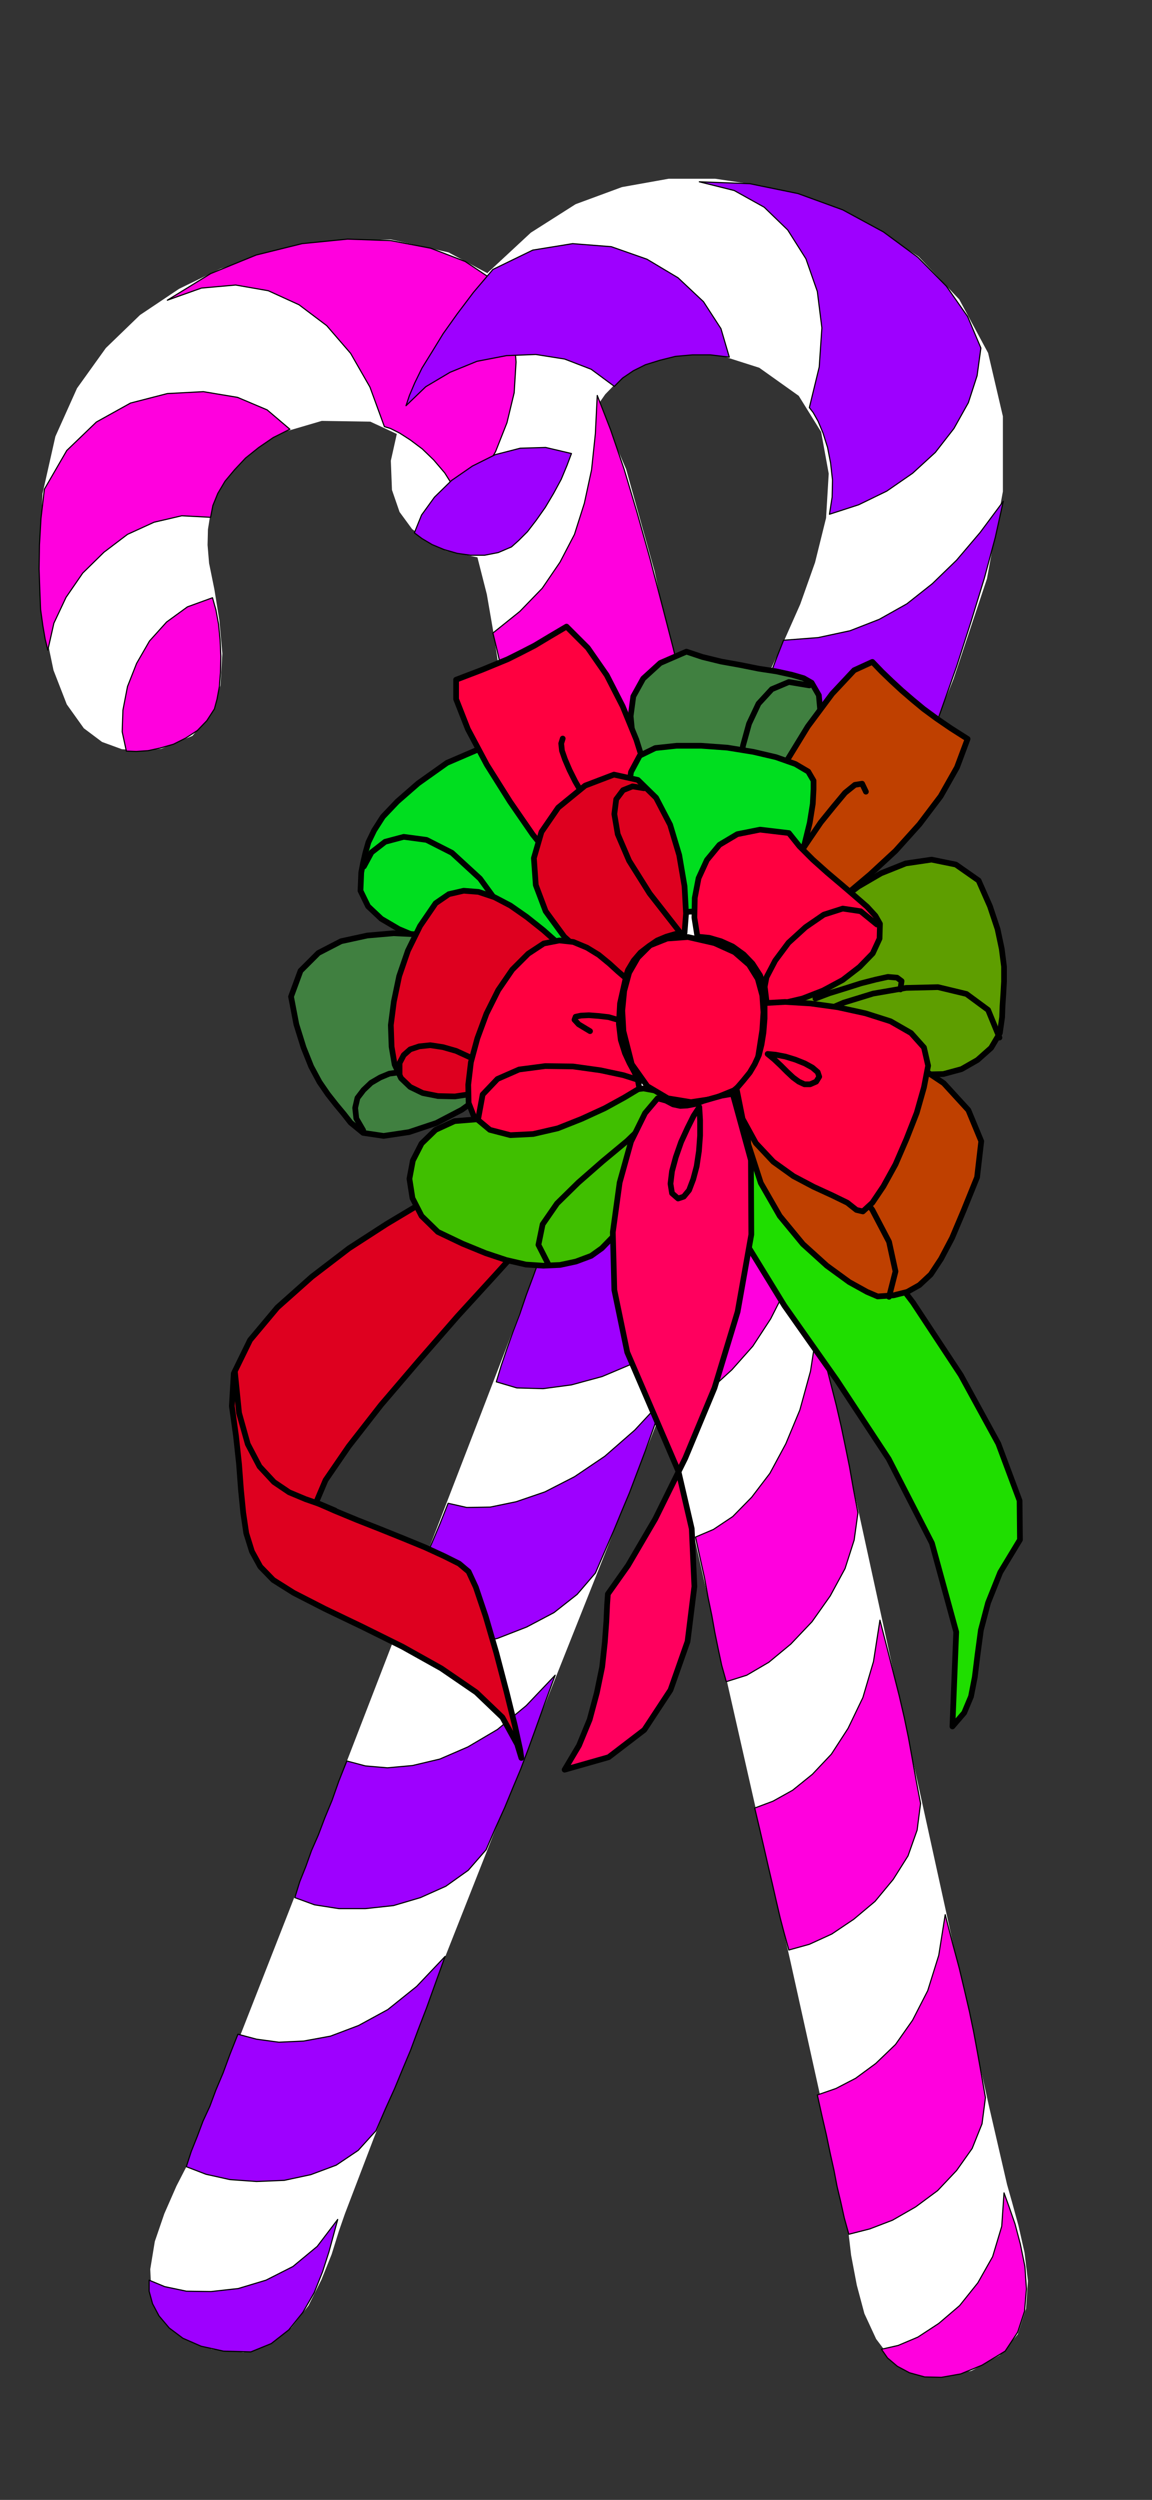 <?xml version="1.0" encoding="UTF-8" standalone="no"?>
<svg
   xmlns:dc="http://purl.org/dc/elements/1.1/"
   xmlns:cc="http://creativecommons.org/ns#"
   xmlns:rdf="http://www.w3.org/1999/02/22-rdf-syntax-ns#"
   xmlns:svg="http://www.w3.org/2000/svg"
   xmlns="http://www.w3.org/2000/svg"
   xmlns:sodipodi="http://sodipodi.sourceforge.net/DTD/sodipodi-0.dtd"
   xmlns:inkscape="http://www.inkscape.org/namespaces/inkscape"
   version="1.0"
   width="129.808mm"
   height="281.621mm"
   id="svg115"
   sodipodi:docname="PA000314.WMF">
  <rect width="100%" height="100%" fill="#333333" stroke="none"/>
  <sodipodi:namedview
     pagecolor="#ffffff"
     bordercolor="#666666"
     borderopacity="1"
     objecttolerance="10"
     gridtolerance="10"
     guidetolerance="10"
     inkscape:pageopacity="0"
     inkscape:pageshadow="2"
     inkscape:window-width="640"
     inkscape:window-height="480"
     id="namedview117" />
  <defs
     id="defs3">
    <pattern
       id="WMFhbasepattern"
       patternUnits="userSpaceOnUse"
       width="6"
       height="6"
       x="0"
       y="0" />
  </defs>
  <path
     style="fill:#ffffff;fill-rule:evenodd;fill-opacity:1;stroke:none;"
     d="  M 68.68,318.819   L 60.438,319.627   L 51.874,318.98   L 43.47,315.91   L 35.714,310.093   L 28.442,299.913   L 22.786,285.37   L 18.584,265.171   L 16.806,238.831   L 18.099,210.23   L 23.594,185.83   L 32.805,165.307   L 45.086,148.179   L 59.63,134.12   L 76.275,122.971   L 93.889,114.406   L 112.473,108.266   L 140.107,102.449   L 166.448,101.964   L 191.011,107.458   L 213.635,119.577   L 233.835,138.483   L 251.773,165.146   L 266.64,199.726   L 278.76,243.194   L 292.657,307.831   L 312.534,399.614   L 335.966,507.88   L 361.014,622.287   L 384.931,732.007   L 405.777,827.022   L 421.129,896.506   L 428.886,930.117   L 430.987,937.55   L 433.734,947.569   L 436.32,959.042   L 437.774,971.161   L 436.966,982.957   L 433.411,993.946   L 425.816,1002.833   L 413.696,1009.458   L 399.475,1011.882   L 388.324,1010.105   L 379.598,1004.449   L 373.134,995.885   L 368.124,985.058   L 364.892,972.939   L 362.468,960.173   L 361.014,947.731   L 353.419,910.888   L 336.451,834.294   L 313.019,731.037   L 286.678,614.692   L 260.014,498.185   L 236.582,395.413   L 219.614,319.465   L 212.342,283.754   L 210.241,269.857   L 207.333,253.051   L 202.646,234.63   L 196.182,216.37   L 186.648,199.888   L 174.043,187.122   L 157.721,179.527   L 137.037,179.204   L 122.169,183.567   L 110.696,189.223   L 102.131,195.848   L 96.152,203.281   L 91.95,210.715   L 89.688,218.309   L 88.557,225.419   L 88.395,232.045   L 89.041,239.801   L 91.304,250.951   L 93.405,264.04   L 94.697,278.26   L 93.889,291.833   L 90.011,303.952   L 81.931,313.325   L 68.68,318.819  z "
     id="path5" />
  <path
     style="fill:#ff00de;fill-rule:evenodd;fill-opacity:1;stroke:#000000;stroke-width:0.485px;stroke-linecap:round;stroke-linejoin:round;stroke-miterlimit:4;stroke-dasharray:none;stroke-opacity:1;"
     d="  M 375.396,1000.248   L 382.507,998.632   L 390.91,995.077   L 399.798,989.259   L 408.686,981.665   L 416.443,971.969   L 422.745,960.819   L 426.624,947.892   L 427.593,933.672   L 429.694,939.489   L 432.28,946.923   L 434.542,955.487   L 436.481,965.021   L 437.128,974.555   L 436.32,984.089   L 433.411,992.976   L 428.078,1001.056   L 418.22,1007.034   L 409.171,1010.751   L 400.929,1012.205   L 393.819,1012.044   L 387.355,1010.266   L 382.184,1007.519   L 377.982,1003.964   L 375.396,1000.248  z "
     id="path7" />
  <path
     style="fill:#ffffff;fill-rule:evenodd;fill-opacity:1;stroke:none;"
     d="  M 189.88,234.468   L 182.285,230.429   L 175.497,225.258   L 170.165,217.986   L 166.933,208.614   L 166.448,196.171   L 169.841,180.982   L 177.598,161.914   L 190.849,138.968   L 207.817,116.022   L 226.078,99.055   L 245.147,86.936   L 264.862,79.664   L 284.739,76.109   L 304.616,76.109   L 324.169,79.018   L 343.238,84.189   L 369.256,94.854   L 391.233,109.235   L 408.524,127.495   L 420.806,150.28   L 427.108,177.265   L 427.108,209.26   L 420.321,246.426   L 406.1,289.086   L 381.376,350.491   L 346.632,437.75   L 305.585,540.683   L 262.438,649.434   L 220.907,753.822   L 185.193,844.312   L 159.176,910.403   L 146.894,942.56   L 144.309,949.993   L 141.238,959.85   L 136.875,970.677   L 131.381,981.665   L 124.109,991.037   L 115.059,998.147   L 103.747,1001.54   L 90.173,1000.248   L 76.922,994.43   L 68.68,986.512   L 64.478,976.979   L 63.994,966.152   L 65.933,954.356   L 69.973,942.56   L 75.144,930.764   L 80.962,919.452   L 95.182,884.872   L 123.785,811.833   L 161.923,713.101   L 204.909,601.764   L 247.733,490.267   L 285.708,391.858   L 313.988,319.142   L 328.048,285.37   L 333.865,272.927   L 340.814,257.253   L 347.116,239.478   L 351.803,220.572   L 352.934,201.665   L 349.702,183.89   L 340.168,168.539   L 323.361,156.582   L 308.656,151.895   L 296.051,150.28   L 285.224,151.087   L 276.336,153.835   L 268.74,157.713   L 262.761,162.722   L 257.752,167.893   L 254.035,173.225   L 250.157,180.174   L 245.632,190.677   L 240.137,202.797   L 233.512,215.239   L 225.27,226.066   L 215.413,233.984   L 203.616,237.377   L 189.88,234.468  z "
     id="path9" />
  <path
     style="fill:#ff00de;fill-rule:evenodd;fill-opacity:1;stroke:#000000;stroke-width:0.485px;stroke-linecap:round;stroke-linejoin:round;stroke-miterlimit:4;stroke-dasharray:none;stroke-opacity:1;"
     d="  M 20.362,276.805   L 22.947,265.332   L 28.118,254.344   L 35.229,244.002   L 44.278,235.115   L 54.298,227.52   L 65.61,222.349   L 77.406,219.602   L 89.688,220.248   L 90.657,215.239   L 92.758,210.068   L 95.829,204.897   L 99.869,200.05   L 104.555,195.04   L 110.211,190.516   L 116.352,186.314   L 123.462,182.759   L 113.766,174.518   L 101.161,169.186   L 86.618,166.762   L 71.266,167.57   L 55.59,171.61   L 41.046,179.689   L 28.442,191.808   L 18.907,208.291   L 17.453,220.733   L 16.806,232.045   L 16.645,242.225   L 16.968,251.597   L 17.291,259.515   L 18.261,266.463   L 19.23,272.119   L 20.362,276.805  z "
     id="path11" />
  <path
     style="fill:#ff00de;fill-rule:evenodd;fill-opacity:1;stroke:#000000;stroke-width:0.485px;stroke-linecap:round;stroke-linejoin:round;stroke-miterlimit:4;stroke-dasharray:none;stroke-opacity:1;"
     d="  M 71.266,127.818   L 85.81,122.647   L 100.353,121.355   L 114.251,123.779   L 127.341,129.757   L 139.137,138.645   L 149.318,150.441   L 157.56,164.823   L 163.701,181.628   L 166.286,182.436   L 170.165,184.375   L 174.689,187.284   L 179.861,191.162   L 184.709,195.848   L 189.395,201.342   L 193.273,207.483   L 196.344,214.27   L 204.424,203.766   L 211.049,192.293   L 215.897,180.012   L 218.968,167.247   L 219.776,154.158   L 218.806,141.715   L 215.574,129.919   L 210.241,119.416   L 198.121,111.336   L 183.416,105.68   L 166.448,102.449   L 148.025,101.802   L 128.633,103.741   L 109.08,108.589   L 89.688,116.507   L 71.266,127.818  z "
     id="path13" />
  <path
     style="fill:#ff00de;fill-rule:evenodd;fill-opacity:1;stroke:#000000;stroke-width:0.485px;stroke-linecap:round;stroke-linejoin:round;stroke-miterlimit:4;stroke-dasharray:none;stroke-opacity:1;"
     d="  M 209.918,269.534   L 221.392,260.323   L 230.926,250.466   L 238.521,239.316   L 244.662,227.52   L 248.864,214.27   L 251.934,200.05   L 253.55,184.698   L 254.358,168.378   L 260.014,182.921   L 265.832,199.888   L 271.326,218.309   L 276.82,237.862   L 281.83,257.091   L 286.678,275.836   L 290.88,293.126   L 294.596,308.477   L 290.233,314.941   L 284.577,322.051   L 277.79,329.484   L 270.033,337.079   L 260.984,344.189   L 251.126,350.814   L 240.461,356.631   L 229.472,361.479   L 227.048,349.683   L 224.462,336.917   L 221.715,323.667   L 219.129,310.578   L 216.382,297.974   L 213.958,286.662   L 211.696,276.805   L 209.918,269.534  z "
     id="path15" />
  <path
     style="fill:#ff00de;fill-rule:evenodd;fill-opacity:1;stroke:#000000;stroke-width:0.485px;stroke-linecap:round;stroke-linejoin:round;stroke-miterlimit:4;stroke-dasharray:none;stroke-opacity:1;"
     d="  M 361.499,951.286   L 370.387,949.023   L 380.083,945.307   L 389.94,939.651   L 399.313,932.703   L 407.393,924.138   L 414.019,914.766   L 418.22,904.263   L 419.675,893.113   L 417.897,882.933   L 416.281,873.884   L 414.665,865.158   L 412.888,856.593   L 410.787,847.544   L 408.524,838.01   L 405.616,827.184   L 402.545,815.226   L 399.798,832.516   L 395.112,847.544   L 388.648,860.148   L 381.376,870.49   L 372.972,878.57   L 364.408,884.872   L 356.004,889.235   L 348.086,891.982   L 350.025,900.708   L 351.964,909.11   L 353.58,916.867   L 355.196,924.138   L 356.489,930.925   L 358.105,937.712   L 359.56,944.337   L 361.499,951.286  z "
     id="path17" />
  <path
     style="fill:#ff00de;fill-rule:evenodd;fill-opacity:1;stroke:#000000;stroke-width:0.485px;stroke-linecap:round;stroke-linejoin:round;stroke-miterlimit:4;stroke-dasharray:none;stroke-opacity:1;"
     d="  M 335.966,830.254   L 344.692,827.83   L 354.227,823.467   L 363.6,817.165   L 372.649,809.57   L 380.406,800.198   L 386.708,790.179   L 390.587,779.191   L 392.041,767.88   L 390.102,757.7   L 388.486,748.651   L 386.87,739.763   L 385.092,731.199   L 382.992,722.15   L 380.568,712.616   L 377.82,701.789   L 374.75,689.832   L 372.003,707.445   L 367.478,722.796   L 361.176,735.885   L 354.065,746.873   L 345.985,755.437   L 337.582,762.224   L 329.179,766.91   L 321.422,769.819   L 323.523,778.707   L 325.462,787.109   L 327.24,794.866   L 329.017,802.46   L 330.633,809.57   L 332.249,816.519   L 334.027,823.306   L 335.966,830.254  z "
     id="path19" />
  <path
     style="fill:#ff00de;fill-rule:evenodd;fill-opacity:1;stroke:#000000;stroke-width:0.485px;stroke-linecap:round;stroke-linejoin:round;stroke-miterlimit:4;stroke-dasharray:none;stroke-opacity:1;"
     d="  M 309.302,716.009   L 318.028,713.262   L 327.401,707.768   L 336.774,700.012   L 345.824,690.478   L 353.58,679.49   L 359.883,667.855   L 363.761,655.736   L 365.377,644.101   L 363.438,633.921   L 361.822,624.71   L 360.044,615.984   L 358.267,607.42   L 356.166,598.371   L 353.742,588.837   L 350.995,578.011   L 347.924,566.053   L 345.177,583.828   L 340.652,600.31   L 334.673,614.692   L 327.886,627.296   L 320.129,637.476   L 312.049,645.717   L 303.808,651.211   L 296.212,654.443   L 298.152,663.331   L 300.091,672.057   L 301.545,680.136   L 303.161,687.892   L 304.454,695.164   L 305.908,702.274   L 307.363,709.061   L 309.302,716.009  z "
     id="path21" />
  <path
     style="fill:#ff00de;fill-rule:evenodd;fill-opacity:1;stroke:#000000;stroke-width:0.485px;stroke-linecap:round;stroke-linejoin:round;stroke-miterlimit:4;stroke-dasharray:none;stroke-opacity:1;"
     d="  M 284.254,600.31   L 293.142,597.402   L 302.515,591.584   L 311.726,583.182   L 320.614,573.163   L 328.209,561.528   L 334.35,549.409   L 338.228,537.128   L 339.683,525.332   L 337.905,515.152   L 336.289,505.941   L 334.512,497.215   L 332.734,488.651   L 330.633,479.44   L 328.371,469.906   L 325.624,459.08   L 322.553,447.122   L 319.644,464.897   L 314.958,481.379   L 308.494,495.922   L 301.06,508.527   L 292.657,518.868   L 284.254,526.948   L 275.689,532.604   L 267.933,535.835   L 270.033,544.884   L 272.296,553.61   L 274.396,562.175   L 276.497,570.416   L 278.436,578.172   L 280.376,585.929   L 282.315,593.2   L 284.254,600.31  z "
     id="path23" />
  <path
     style="fill:#ff00de;fill-rule:evenodd;fill-opacity:1;stroke:#000000;stroke-width:0.485px;stroke-linecap:round;stroke-linejoin:round;stroke-miterlimit:4;stroke-dasharray:none;stroke-opacity:1;"
     d="  M 53.813,319.788   L 52.035,311.547   L 52.358,302.337   L 54.298,292.318   L 58.176,282.461   L 63.67,272.927   L 70.942,264.847   L 79.83,258.384   L 90.496,254.506   L 91.95,259.677   L 93.081,265.817   L 93.728,272.442   L 94.051,279.552   L 93.889,286.177   L 93.405,292.48   L 92.435,297.65   L 91.304,301.852   L 88.072,306.861   L 84.032,311.062   L 79.022,314.294   L 73.851,316.88   L 68.195,318.496   L 63.024,319.627   L 58.014,319.95   L 53.813,319.788  z "
     id="path25" />
  <path
     style="fill:#9e00ff;fill-rule:evenodd;fill-opacity:1;stroke:#000000;stroke-width:0.485px;stroke-linecap:round;stroke-linejoin:round;stroke-miterlimit:4;stroke-dasharray:none;stroke-opacity:1;"
     d="  M 172.912,172.741   L 181.315,164.661   L 191.657,158.521   L 203.131,153.835   L 215.736,151.411   L 228.179,150.926   L 240.461,152.865   L 251.773,157.228   L 261.63,164.5   L 265.185,160.945   L 269.71,157.874   L 274.881,155.289   L 281.184,153.35   L 287.648,151.734   L 294.92,151.087   L 302.515,151.087   L 310.595,152.057   L 307.04,139.938   L 299.606,128.465   L 288.779,118.285   L 275.528,110.367   L 260.337,105.034   L 243.854,103.741   L 226.886,106.488   L 209.918,114.73   L 201.677,124.425   L 194.728,133.636   L 188.749,142.038   L 183.901,149.956   L 179.699,156.743   L 176.629,163.045   L 174.366,168.378   L 172.912,172.741  z "
     id="path27" />
  <path
     style="fill:#9e00ff;fill-rule:evenodd;fill-opacity:1;stroke:#000000;stroke-width:0.485px;stroke-linecap:round;stroke-linejoin:round;stroke-miterlimit:4;stroke-dasharray:none;stroke-opacity:1;"
     d="  M 297.828,77.402   L 312.696,81.119   L 325.462,88.229   L 335.481,97.924   L 343.238,110.205   L 348.086,124.102   L 350.025,139.615   L 348.894,156.258   L 344.692,173.549   L 346.308,175.649   L 348.409,179.366   L 350.51,184.375   L 352.449,190.516   L 353.742,197.141   L 354.55,204.412   L 354.388,211.684   L 353.257,218.956   L 365.7,214.916   L 377.659,209.099   L 388.648,201.504   L 398.344,192.616   L 406.262,182.436   L 412.403,171.448   L 416.12,159.975   L 417.736,148.179   L 412.08,134.767   L 403.03,121.84   L 390.91,109.559   L 376.204,98.732   L 358.913,89.36   L 339.844,82.411   L 319.321,78.21   L 297.828,77.402  z "
     id="path29" />
  <path
     style="fill:#9e00ff;fill-rule:evenodd;fill-opacity:1;stroke:#000000;stroke-width:0.485px;stroke-linecap:round;stroke-linejoin:round;stroke-miterlimit:4;stroke-dasharray:none;stroke-opacity:1;"
     d="  M 333.704,272.604   L 348.409,271.473   L 361.984,268.564   L 374.427,263.716   L 386.224,257.091   L 397.051,248.527   L 407.393,238.508   L 417.412,226.712   L 427.27,213.462   L 423.876,228.813   L 419.19,246.265   L 413.534,264.686   L 407.393,283.754   L 400.768,302.498   L 394.304,320.596   L 388.001,337.24   L 382.668,351.945   L 375.396,355.015   L 366.67,357.924   L 356.812,360.186   L 346.147,362.125   L 334.673,362.933   L 322.876,362.933   L 310.595,361.802   L 298.636,359.54   L 303.161,348.39   L 308.171,336.594   L 313.18,323.99   L 318.352,311.709   L 323.038,299.751   L 327.401,288.925   L 330.956,279.552   L 333.704,272.604  z "
     id="path31" />
  <path
     style="fill:#9e00ff;fill-rule:evenodd;fill-opacity:1;stroke:#000000;stroke-width:0.485px;stroke-linecap:round;stroke-linejoin:round;stroke-miterlimit:4;stroke-dasharray:none;stroke-opacity:1;"
     d="  M 79.346,922.522   L 87.749,925.754   L 97.929,928.016   L 109.241,928.824   L 121.038,928.34   L 132.35,925.916   L 143.177,921.876   L 152.55,915.574   L 160.145,907.171   L 164.185,897.799   L 168.064,889.235   L 171.457,880.994   L 174.851,872.914   L 178.083,864.188   L 181.638,854.977   L 185.355,844.636   L 189.557,833.001   L 177.437,845.767   L 165.155,855.624   L 152.712,862.411   L 140.753,866.935   L 129.28,869.036   L 118.776,869.521   L 109.241,868.228   L 101.323,866.127   L 97.929,874.692   L 95.021,882.609   L 91.95,889.881   L 89.365,896.829   L 86.456,903.131   L 84.032,909.595   L 81.446,916.059   L 79.346,922.522  z "
     id="path33" />
  <path
     style="fill:#9e00ff;fill-rule:evenodd;fill-opacity:1;stroke:#000000;stroke-width:0.485px;stroke-linecap:round;stroke-linejoin:round;stroke-miterlimit:4;stroke-dasharray:none;stroke-opacity:1;"
     d="  M 125.563,807.954   L 133.966,811.025   L 144.309,812.641   L 155.621,812.641   L 167.579,811.348   L 179.053,807.954   L 189.88,803.107   L 199.414,796.32   L 207.009,787.594   L 211.049,778.222   L 214.928,769.657   L 218.321,761.416   L 221.715,753.337   L 224.947,744.772   L 228.341,735.4   L 232.057,725.058   L 236.421,713.262   L 224.139,726.189   L 211.857,736.37   L 199.253,743.803   L 187.294,748.974   L 175.659,751.721   L 164.993,752.69   L 155.621,751.882   L 147.702,749.782   L 144.309,758.346   L 141.4,766.587   L 138.329,774.02   L 135.582,781.292   L 132.673,787.917   L 130.249,794.704   L 127.664,801.168   L 125.563,807.954  z "
     id="path35" />
  <path
     style="fill:#9e00ff;fill-rule:evenodd;fill-opacity:1;stroke:#000000;stroke-width:0.485px;stroke-linecap:round;stroke-linejoin:round;stroke-miterlimit:4;stroke-dasharray:none;stroke-opacity:1;"
     d="  M 167.256,698.234   L 175.982,700.82   L 186.971,701.628   L 199.091,700.335   L 211.857,697.588   L 224.301,692.74   L 235.936,686.6   L 245.793,678.843   L 253.55,669.794   L 257.59,660.422   L 261.307,651.858   L 264.7,643.617   L 268.094,635.537   L 271.326,626.973   L 274.881,617.6   L 278.598,607.259   L 282.8,595.462   L 270.356,608.874   L 257.59,620.024   L 244.662,628.75   L 232.057,635.214   L 219.776,639.415   L 208.787,641.677   L 198.768,641.839   L 190.849,640.062   L 187.456,648.626   L 184.062,656.705   L 180.669,664.3   L 177.76,671.572   L 174.689,678.359   L 171.942,684.984   L 169.357,691.447   L 167.256,698.234  z "
     id="path37" />
  <path
     style="fill:#9e00ff;fill-rule:evenodd;fill-opacity:1;stroke:#000000;stroke-width:0.485px;stroke-linecap:round;stroke-linejoin:round;stroke-miterlimit:4;stroke-dasharray:none;stroke-opacity:1;"
     d="  M 211.373,588.352   L 220.099,590.938   L 231.249,591.261   L 243.369,589.645   L 256.459,586.09   L 269.064,580.758   L 281.022,573.971   L 291.203,565.73   L 298.96,556.519   L 303,547.47   L 306.878,539.067   L 310.272,530.988   L 313.827,522.908   L 317.059,514.344   L 320.452,504.972   L 324.169,494.63   L 328.371,482.834   L 315.928,496.084   L 302.838,507.072   L 289.425,515.475   L 276.174,521.777   L 263.408,525.655   L 251.934,527.594   L 241.753,527.594   L 233.673,525.817   L 230.28,534.543   L 227.209,543.107   L 224.139,551.348   L 221.392,559.428   L 218.483,567.022   L 215.897,574.294   L 213.473,581.404   L 211.373,588.352  z "
     id="path39" />
  <path
     style="fill:#9e00ff;fill-rule:evenodd;fill-opacity:1;stroke:#000000;stroke-width:0.485px;stroke-linecap:round;stroke-linejoin:round;stroke-miterlimit:4;stroke-dasharray:none;stroke-opacity:1;"
     d="  M 63.509,970.838   L 70.134,973.585   L 79.346,975.524   L 89.849,975.686   L 101.485,974.393   L 113.281,970.838   L 124.755,965.021   L 135.097,956.457   L 143.824,944.984   L 142.208,950.962   L 140.107,958.719   L 137.36,967.283   L 133.805,976.171   L 128.957,984.573   L 122.977,992.006   L 115.544,997.824   L 106.817,1001.379   L 95.182,1001.056   L 85.648,998.955   L 77.891,995.561   L 72.074,991.199   L 67.71,986.028   L 64.963,980.857   L 63.509,975.524   L 63.509,970.838  z "
     id="path41" />
  <path
     style="fill:#9e00ff;fill-rule:evenodd;fill-opacity:1;stroke:#000000;stroke-width:0.485px;stroke-linecap:round;stroke-linejoin:round;stroke-miterlimit:4;stroke-dasharray:none;stroke-opacity:1;"
     d="  M 176.467,226.874   L 179.537,219.279   L 185.032,211.684   L 192.304,204.574   L 201.192,198.434   L 210.888,193.586   L 221.553,190.839   L 232.381,190.516   L 243.369,193.101   L 241.43,198.272   L 239.006,204.089   L 235.774,210.068   L 232.219,216.047   L 228.341,221.541   L 224.624,226.389   L 220.907,230.105   L 217.837,232.852   L 212.181,235.276   L 206.363,236.407   L 200.384,236.407   L 194.728,235.6   L 189.072,233.984   L 184.062,231.883   L 179.699,229.297   L 176.467,226.874  z "
     id="path43" />
  <path
     style="fill:#408040;fill-rule:evenodd;fill-opacity:1;stroke:#000000;stroke-width:2.424px;stroke-linecap:round;stroke-linejoin:round;stroke-miterlimit:4;stroke-dasharray:none;stroke-opacity:1;"
     d="  M 281.507,335.14   L 276.336,328.837   L 272.134,321.566   L 269.387,313.325   L 268.579,304.922   L 269.71,296.519   L 273.912,288.925   L 281.184,282.299   L 292.334,277.452   L 299.121,279.714   L 307.04,281.653   L 315.12,283.107   L 323.2,284.723   L 330.633,285.854   L 337.259,287.309   L 342.268,288.763   L 345.662,290.702   L 348.732,296.035   L 349.379,303.145   L 347.601,311.062   L 344.208,319.627   L 339.198,327.706   L 333.704,334.978   L 327.724,340.795   L 321.745,344.673   L 317.544,339.341   L 313.019,335.624   L 307.686,333.039   L 302.353,331.585   L 296.697,331.1   L 291.203,331.585   L 286.032,332.877   L 281.507,335.14  z "
     id="path45" />
  <path
     style="fill:none;stroke:#000000;stroke-width:2.424px;stroke-linecap:round;stroke-linejoin:round;stroke-miterlimit:4;stroke-dasharray:none;stroke-opacity:1;"
     d="  M 317.705,341.118   L 315.766,335.14   L 315.281,327.06   L 316.412,317.526   L 318.998,308.154   L 323.038,299.59   L 328.694,293.449   L 335.966,290.379   L 344.692,291.833  "
     id="path47" />
  <path
     style="fill:#de001f;fill-rule:evenodd;fill-opacity:1;stroke:#000000;stroke-width:2.424px;stroke-linecap:round;stroke-linejoin:round;stroke-miterlimit:4;stroke-dasharray:none;stroke-opacity:1;"
     d="  M 189.88,507.072   L 178.729,512.728   L 164.67,521.131   L 148.672,531.472   L 132.835,543.592   L 118.129,556.681   L 106.494,570.577   L 99.545,584.797   L 98.737,598.694   L 100.515,611.46   L 101.808,623.418   L 102.616,634.244   L 103.585,644.101   L 104.878,652.827   L 107.302,660.584   L 110.857,667.047   L 116.352,672.703   L 125.078,678.197   L 138.329,684.984   L 154.166,692.579   L 171.457,701.143   L 187.941,710.354   L 202.808,720.534   L 213.958,731.199   L 220.261,742.672   L 222.038,748.489   L 221.553,745.096   L 219.291,734.754   L 215.736,720.372   L 211.373,703.728   L 206.848,688.216   L 202.646,675.773   L 199.576,669.148   L 195.536,665.754   L 189.072,662.523   L 180.992,658.806   L 171.942,655.089   L 161.923,651.05   L 152.065,647.172   L 142.693,643.293   L 134.613,639.738   L 138.653,630.204   L 148.51,615.823   L 162.246,598.209   L 178.406,579.303   L 194.889,560.397   L 210.403,543.43   L 222.685,529.857   L 230.603,521.777   L 231.896,517.899   L 227.856,516.121   L 220.261,515.637   L 211.049,515.798   L 201.515,515.798   L 193.597,514.829   L 189.072,512.082   L 189.88,507.072  z "
     id="path49" />
  <path
     style="fill:#40bf00;fill-rule:evenodd;fill-opacity:1;stroke:#000000;stroke-width:2.424px;stroke-linecap:round;stroke-linejoin:round;stroke-miterlimit:4;stroke-dasharray:none;stroke-opacity:1;"
     d="  M 186.486,524.524   L 196.99,529.533   L 206.848,533.573   L 215.574,536.482   L 223.977,538.421   L 231.411,538.906   L 238.521,538.582   L 245.309,537.128   L 251.773,534.704   L 256.297,531.472   L 261.63,525.978   L 267.125,518.545   L 272.619,509.981   L 277.467,500.447   L 281.668,490.428   L 284.577,480.571   L 286.193,471.361   L 282.961,465.059   L 274.073,463.443   L 260.822,465.059   L 245.793,468.614   L 230.441,472.653   L 217.029,476.37   L 207.333,477.824   L 203.616,476.532   L 193.597,477.339   L 185.517,481.056   L 179.537,486.873   L 175.821,494.145   L 174.366,501.901   L 175.659,510.142   L 179.537,517.737   L 186.486,524.524  z "
     id="path51" />
  <path
     style="fill:none;stroke:#000000;stroke-width:2.424px;stroke-linecap:round;stroke-linejoin:round;stroke-miterlimit:4;stroke-dasharray:none;stroke-opacity:1;"
     d="  M 281.992,469.26   L 276.012,477.178   L 267.125,485.742   L 256.621,494.468   L 246.278,503.517   L 237.229,512.405   L 231.088,521.292   L 229.31,530.018   L 233.673,538.582  "
     id="path53" />
  <path
     style="fill:#bf4000;fill-rule:evenodd;fill-opacity:1;stroke:#000000;stroke-width:2.424px;stroke-linecap:round;stroke-linejoin:round;stroke-miterlimit:4;stroke-dasharray:none;stroke-opacity:1;"
     d="  M 320.452,359.055   L 317.705,359.378   L 319.968,352.268   L 325.785,340.149   L 334.35,325.121   L 344.046,309.285   L 354.388,295.388   L 363.761,285.37   L 371.518,281.815   L 375.558,286.016   L 379.76,290.056   L 383.961,293.934   L 388.648,297.974   L 393.334,301.852   L 398.828,305.892   L 404.969,310.093   L 412.08,314.617   L 407.555,326.737   L 400.606,339.018   L 391.556,350.975   L 381.376,362.287   L 370.548,372.305   L 360.206,381.031   L 350.833,387.657   L 343.238,392.181   L 341.945,386.202   L 339.844,379.9   L 336.774,373.76   L 333.38,368.266   L 329.664,363.418   L 325.947,360.025   L 322.715,358.247   L 320.452,359.055  z "
     id="path55" />
  <path
     style="fill:none;stroke:#000000;stroke-width:2.424px;stroke-linecap:round;stroke-linejoin:round;stroke-miterlimit:4;stroke-dasharray:none;stroke-opacity:1;"
     d="  M 335.643,371.336   L 339.521,365.034   L 344.369,357.762   L 349.54,350.167   L 355.035,343.381   L 359.883,337.563   L 364.084,334.17   L 367.155,333.685   L 368.771,337.079  "
     id="path57" />
  <path
     style="fill:#00de1f;fill-rule:evenodd;fill-opacity:1;stroke:#000000;stroke-width:2.424px;stroke-linecap:round;stroke-linejoin:round;stroke-miterlimit:4;stroke-dasharray:none;stroke-opacity:1;"
     d="  M 242.077,379.739   L 241.107,373.76   L 238.845,363.903   L 235.128,351.783   L 229.957,339.502   L 222.846,328.676   L 214.12,321.404   L 203.131,319.304   L 190.365,324.798   L 178.083,333.524   L 169.195,341.28   L 163.054,347.744   L 159.337,353.561   L 156.913,358.57   L 155.621,363.095   L 154.651,367.296   L 153.843,371.497   L 153.52,379.254   L 156.752,385.879   L 162.408,391.212   L 169.841,395.575   L 177.921,398.968   L 186.001,401.553   L 192.95,403.654   L 198.283,405.27   L 203.293,407.532   L 210.241,411.249   L 217.837,414.642   L 225.755,416.743   L 232.865,415.612   L 238.521,410.118   L 241.753,398.483   L 242.077,379.739  z "
     id="path59" />
  <path
     style="fill:none;stroke:#000000;stroke-width:2.424px;stroke-linecap:round;stroke-linejoin:round;stroke-miterlimit:4;stroke-dasharray:none;stroke-opacity:1;"
     d="  M 154.974,368.912   L 158.206,362.933   L 164.024,358.409   L 171.942,356.308   L 181.638,357.601   L 192.465,363.095   L 204.424,374.083   L 216.867,391.212   L 229.472,416.097  "
     id="path61" />
  <path
     style="fill:#ff0040;fill-rule:evenodd;fill-opacity:1;stroke:#000000;stroke-width:2.424px;stroke-linecap:round;stroke-linejoin:round;stroke-miterlimit:4;stroke-dasharray:none;stroke-opacity:1;"
     d="  M 241.592,368.589   L 240.622,370.851   L 235.451,366.003   L 226.886,355.338   L 217.19,341.28   L 207.333,325.606   L 199.253,310.416   L 194.243,297.65   L 194.243,289.409   L 199.737,287.309   L 205.232,285.208   L 210.726,282.946   L 216.221,280.683   L 221.715,277.936   L 227.694,274.866   L 234.158,270.988   L 241.269,266.787   L 250.318,275.836   L 258.398,287.47   L 265.185,300.721   L 271.003,314.941   L 275.366,328.837   L 278.598,341.926   L 280.537,353.399   L 281.184,362.287   L 275.528,360.509   L 269.064,359.863   L 262.115,359.863   L 255.651,360.832   L 249.51,361.964   L 244.985,363.903   L 242.077,366.003   L 241.592,368.589  z "
     id="path63" />
  <path
     style="fill:#5e9e00;fill-rule:evenodd;fill-opacity:1;stroke:#000000;stroke-width:2.424px;stroke-linecap:round;stroke-linejoin:round;stroke-miterlimit:4;stroke-dasharray:none;stroke-opacity:1;"
     d="  M 347.924,394.443   L 351.156,389.757   L 357.297,383.778   L 365.539,377.476   L 375.235,371.821   L 385.739,367.619   L 396.728,366.003   L 407.07,368.104   L 416.766,374.891   L 421.614,385.879   L 424.846,395.575   L 426.624,403.977   L 427.593,411.572   L 427.593,417.874   L 427.27,423.53   L 426.947,428.377   L 426.785,433.064   L 425.816,439.85   L 422.099,446.152   L 416.281,451.323   L 409.494,455.202   L 401.737,457.302   L 394.465,457.464   L 388.163,455.202   L 383.476,450.515   L 377.497,445.668   L 368.609,443.567   L 358.267,442.113   L 348.409,440.174   L 340.491,435.811   L 336.774,427.893   L 338.552,414.642   L 347.924,394.443  z "
     id="path65" />
  <path
     style="fill:none;stroke:#000000;stroke-width:2.424px;stroke-linecap:round;stroke-linejoin:round;stroke-miterlimit:4;stroke-dasharray:none;stroke-opacity:1;"
     d="  M 347.278,425.146   L 353.257,422.883   L 360.044,420.783   L 366.67,418.682   L 372.972,417.066   L 378.144,415.935   L 382.022,416.258   L 383.961,417.712   L 383.476,421.267  "
     id="path67" />
  <path
     style="fill:#408040;fill-rule:evenodd;fill-opacity:1;stroke:#000000;stroke-width:2.424px;stroke-linecap:round;stroke-linejoin:round;stroke-miterlimit:4;stroke-dasharray:none;stroke-opacity:1;"
     d="  M 191.657,400.907   L 186.325,399.13   L 177.921,397.837   L 167.579,397.352   L 156.429,398.322   L 145.278,400.745   L 135.582,405.755   L 127.987,413.35   L 123.947,424.338   L 126.209,436.134   L 129.28,445.991   L 132.512,454.07   L 136.067,460.696   L 139.622,465.867   L 143.177,470.391   L 146.409,474.269   L 149.318,477.986   L 154.651,482.349   L 163.377,483.642   L 174.205,482.026   L 185.84,478.147   L 196.667,472.492   L 206.04,465.705   L 212.181,458.272   L 214.281,451   L 213.473,443.405   L 212.504,435.972   L 211.049,428.701   L 209.11,421.752   L 206.201,415.289   L 202.485,409.633   L 197.637,404.624   L 191.657,400.907  z "
     id="path69" />
  <path
     style="fill:#de001f;fill-rule:evenodd;fill-opacity:1;stroke:#000000;stroke-width:2.424px;stroke-linecap:round;stroke-linejoin:round;stroke-miterlimit:4;stroke-dasharray:none;stroke-opacity:1;"
     d="  M 238.521,402.361   L 231.411,396.059   L 224.301,390.404   L 217.352,385.556   L 210.565,382.001   L 203.777,379.739   L 197.475,379.254   L 191.173,380.708   L 185.517,384.586   L 178.891,394.282   L 173.72,404.785   L 170.003,415.612   L 167.741,426.438   L 166.448,436.457   L 166.771,445.668   L 168.064,453.262   L 170.811,459.08   L 174.689,462.796   L 180.022,465.382   L 186.486,466.675   L 193.758,466.836   L 201.192,465.705   L 208.787,463.443   L 216.221,459.888   L 223.008,455.363   L 227.533,449.546   L 229.957,442.759   L 230.603,435.164   L 230.765,427.57   L 230.603,419.975   L 231.411,413.026   L 233.673,406.886   L 238.521,402.361  z "
     id="path71" />
  <path
     style="fill:#1fde00;fill-rule:evenodd;fill-opacity:1;stroke:#000000;stroke-width:2.424px;stroke-linecap:round;stroke-linejoin:round;stroke-miterlimit:4;stroke-dasharray:none;stroke-opacity:1;"
     d="  M 308.494,474.916   L 306.07,499.477   L 316.089,526.625   L 334.027,555.873   L 356.328,587.544   L 378.467,621.155   L 396.889,657.029   L 407.232,694.841   L 405.616,735.077   L 410.625,729.26   L 413.534,722.311   L 415.15,714.07   L 416.281,704.859   L 417.736,694.033   L 420.806,682.398   L 425.977,669.471   L 434.38,655.574   L 434.219,638.93   L 425.169,614.692   L 409.171,585.444   L 388.809,554.58   L 366.185,524.847   L 343.723,499.639   L 323.684,481.864   L 308.494,474.916  z "
     id="path73" />
  <path
     style="fill:#bf4000;fill-rule:evenodd;fill-opacity:1;stroke:#000000;stroke-width:2.424px;stroke-linecap:round;stroke-linejoin:round;stroke-miterlimit:4;stroke-dasharray:none;stroke-opacity:1;"
     d="  M 343.561,443.405   L 348.894,440.658   L 359.721,441.466   L 373.457,445.344   L 388.324,452.131   L 401.899,461.18   L 412.403,472.653   L 417.897,485.904   L 416.12,501.255   L 410.302,515.637   L 405.454,527.109   L 400.768,535.997   L 396.404,542.622   L 391.556,547.147   L 386.385,550.055   L 380.568,551.51   L 373.78,551.994   L 369.256,550.055   L 361.66,545.854   L 352.126,538.906   L 341.945,529.695   L 332.088,517.737   L 324.008,503.679   L 318.675,487.197   L 317.705,468.937   L 321.422,464.735   L 325.3,461.18   L 329.017,457.787   L 332.734,454.878   L 335.966,451.808   L 339.036,449.061   L 341.46,446.152   L 343.561,443.405  z "
     id="path75" />
  <path
     style="fill:#00de1f;fill-rule:evenodd;fill-opacity:1;stroke:#000000;stroke-width:2.424px;stroke-linecap:round;stroke-linejoin:round;stroke-miterlimit:4;stroke-dasharray:none;stroke-opacity:1;"
     d="  M 277.628,391.696   L 274.881,383.132   L 272.134,372.79   L 269.548,361.156   L 267.933,349.36   L 267.286,338.21   L 268.74,328.676   L 272.457,321.727   L 279.083,318.496   L 288.132,317.526   L 298.636,317.526   L 309.787,318.334   L 320.776,320.112   L 330.472,322.374   L 338.713,325.282   L 344.208,328.514   L 346.47,332.392   L 346.47,335.947   L 346.147,342.25   L 344.854,350.329   L 342.592,359.54   L 338.39,368.912   L 332.088,378.123   L 322.876,385.879   L 310.918,392.02   L 306.555,389.757   L 302.515,388.626   L 298.313,387.98   L 294.273,388.141   L 289.91,388.465   L 285.87,389.434   L 281.668,390.404   L 277.628,391.696  z "
     id="path77" />
  <path
     style="fill:#ff0040;fill-rule:evenodd;fill-opacity:1;stroke:#000000;stroke-width:2.424px;stroke-linecap:round;stroke-linejoin:round;stroke-miterlimit:4;stroke-dasharray:none;stroke-opacity:1;"
     d="  M 265.509,439.042   L 265.024,430.317   L 265.832,421.914   L 267.933,414.157   L 271.649,407.694   L 276.82,402.523   L 284.092,399.614   L 292.98,398.968   L 304.292,401.553   L 312.857,405.432   L 318.998,410.764   L 322.715,416.743   L 324.654,423.853   L 325.139,430.963   L 324.654,438.558   L 323.523,445.829   L 322.392,452.939   L 318.998,458.918   L 312.534,464.251   L 303.808,467.806   L 294.273,469.26   L 284.416,467.644   L 275.689,462.473   L 269.064,453.101   L 265.509,439.042  z "
     id="path79" />
  <path
     style="fill:#ff0040;fill-rule:evenodd;fill-opacity:1;stroke:#000000;stroke-width:2.424px;stroke-linecap:round;stroke-linejoin:round;stroke-miterlimit:4;stroke-dasharray:none;stroke-opacity:1;"
     d="  M 297.02,398.806   L 295.728,390.727   L 295.889,382.324   L 297.505,373.921   L 301.06,366.165   L 306.393,359.701   L 313.988,355.177   L 323.684,353.238   L 335.966,354.692   L 340.491,360.348   L 346.147,366.003   L 352.288,371.497   L 358.59,376.83   L 364.246,381.678   L 369.256,386.041   L 372.811,389.919   L 374.75,393.312   L 374.588,399.614   L 371.68,405.916   L 366.024,411.734   L 358.913,417.228   L 350.51,421.752   L 341.784,425.146   L 333.542,427.085   L 326.593,427.57   L 325.785,420.944   L 323.684,415.289   L 320.452,410.279   L 316.736,406.401   L 312.049,403.008   L 307.04,400.745   L 302.03,399.291   L 297.02,398.806  z "
     id="path81" />
  <path
     style="fill:#ff005e;fill-rule:evenodd;fill-opacity:1;stroke:#000000;stroke-width:2.424px;stroke-linecap:round;stroke-linejoin:round;stroke-miterlimit:4;stroke-dasharray:none;stroke-opacity:1;"
     d="  M 283.608,468.614   L 280.052,467.644   L 274.72,473.946   L 268.74,486.065   L 263.892,503.517   L 260.984,524.686   L 261.63,549.247   L 267.125,575.748   L 279.083,603.542   L 288.94,626.488   L 294.596,650.888   L 295.728,675.45   L 292.819,698.881   L 285.547,719.564   L 274.396,736.531   L 259.206,748.166   L 240.461,753.498   L 246.601,743.157   L 251.126,732.168   L 254.197,720.695   L 256.459,709.707   L 257.59,699.204   L 258.237,690.316   L 258.56,683.206   L 258.883,678.682   L 267.448,666.562   L 279.083,646.687   L 291.849,620.832   L 304.292,590.938   L 314.15,558.458   L 319.968,525.655   L 319.806,493.983   L 312.049,465.705   L 307.363,466.513   L 303.323,467.644   L 299.444,468.775   L 296.051,470.068   L 292.657,470.714   L 289.748,470.876   L 286.678,470.229   L 283.608,468.614  z "
     id="path83" />
  <path
     style="fill:none;stroke:#000000;stroke-width:2.424px;stroke-linecap:round;stroke-linejoin:round;stroke-miterlimit:4;stroke-dasharray:none;stroke-opacity:1;"
     d="  M 254.52,349.036   L 251.126,343.381   L 248.056,338.048   L 244.985,332.716   L 242.561,327.868   L 240.622,323.343   L 239.329,319.627   L 239.006,316.557   L 239.653,314.456  "
     id="path85" />
  <path
     style="fill:#de001f;fill-rule:evenodd;fill-opacity:1;stroke:#000000;stroke-width:2.424px;stroke-linecap:round;stroke-linejoin:round;stroke-miterlimit:4;stroke-dasharray:none;stroke-opacity:1;"
     d="  M 291.526,397.19   L 292.172,388.949   L 291.526,377.315   L 289.264,364.064   L 285.385,351.137   L 279.406,339.664   L 271.649,332.069   L 261.469,329.807   L 249.187,334.493   L 237.713,343.865   L 230.603,354.207   L 227.371,365.357   L 228.179,376.83   L 232.381,387.98   L 240.299,398.806   L 251.449,408.825   L 265.993,417.551   L 267.448,413.026   L 269.872,408.987   L 272.78,405.593   L 276.336,402.846   L 279.891,400.422   L 283.769,398.806   L 287.648,397.675   L 291.526,397.19  z "
     id="path87" />
  <path
     style="fill:none;stroke:#000000;stroke-width:2.424px;stroke-linecap:round;stroke-linejoin:round;stroke-miterlimit:4;stroke-dasharray:none;stroke-opacity:1;"
     d="  M 342.753,435.487   L 349.056,431.286   L 359.236,426.923   L 371.841,423.045   L 385.9,420.621   L 399.475,420.298   L 411.595,423.207   L 420.806,429.993   L 425.654,441.789  "
     id="path89" />
  <path
     style="fill:none;stroke:#000000;stroke-width:2.424px;stroke-linecap:round;stroke-linejoin:round;stroke-miterlimit:4;stroke-dasharray:none;stroke-opacity:1;"
     d="  M 325.3,422.075   L 326.432,416.097   L 330.148,408.987   L 335.804,401.392   L 343.076,394.767   L 350.833,389.434   L 358.913,386.849   L 366.508,387.98   L 373.457,393.635  "
     id="path91" />
  <path
     style="fill:none;stroke:#000000;stroke-width:2.424px;stroke-linecap:round;stroke-linejoin:round;stroke-miterlimit:4;stroke-dasharray:none;stroke-opacity:1;"
     d="  M 154.651,481.218   L 151.742,476.208   L 151.257,471.684   L 152.227,467.482   L 154.813,464.089   L 158.045,461.019   L 161.923,458.757   L 165.801,457.141   L 169.357,456.656  "
     id="path93" />
  <path
     style="fill:none;stroke:#000000;stroke-width:2.424px;stroke-linecap:round;stroke-linejoin:round;stroke-miterlimit:4;stroke-dasharray:none;stroke-opacity:1;"
     d="  M 274.235,335.624   L 269.387,334.816   L 265.347,336.432   L 262.438,340.31   L 261.63,346.612   L 263.084,355.177   L 267.933,366.488   L 276.659,380.385   L 289.91,397.352  "
     id="path95" />
  <path
     style="fill:none;stroke:#000000;stroke-width:2.424px;stroke-linecap:round;stroke-linejoin:round;stroke-miterlimit:4;stroke-dasharray:none;stroke-opacity:1;"
     d="  M 297.828,471.361   L 295.404,475.077   L 292.819,480.248   L 290.072,486.227   L 287.809,492.691   L 286.193,498.67   L 285.547,504.002   L 286.193,508.042   L 288.779,510.304   L 291.203,509.496   L 293.465,506.749   L 295.243,502.063   L 296.697,496.569   L 297.667,490.105   L 298.152,483.48   L 298.152,477.016   L 297.828,471.361  "
     id="path97" />
  <path
     style="fill:none;stroke:#000000;stroke-width:2.424px;stroke-linecap:round;stroke-linejoin:round;stroke-miterlimit:4;stroke-dasharray:none;stroke-opacity:1;"
     d="  M 320.129,471.684   L 327.886,473.461   L 338.39,479.925   L 350.025,489.782   L 361.66,501.901   L 371.518,515.152   L 378.628,528.725   L 381.376,541.329   L 378.628,552.156  "
     id="path99" />
  <path
     style="fill:#ff0040;fill-rule:evenodd;fill-opacity:1;stroke:#000000;stroke-width:2.424px;stroke-linecap:round;stroke-linejoin:round;stroke-miterlimit:4;stroke-dasharray:none;stroke-opacity:1;"
     d="  M 266.478,416.42   L 263.246,413.673   L 259.529,410.279   L 255.005,406.563   L 249.995,403.492   L 244.177,401.069   L 238.198,400.422   L 231.573,401.715   L 224.947,406.078   L 218.16,412.865   L 212.181,421.591   L 207.171,431.609   L 203.293,442.113   L 200.545,452.293   L 199.414,461.827   L 199.576,469.583   L 201.838,475.4   L 208.625,481.056   L 217.352,483.318   L 227.048,482.834   L 237.552,480.41   L 247.733,476.37   L 257.59,471.845   L 265.832,467.321   L 272.296,463.443   L 271.649,459.888   L 270.195,456.494   L 268.094,452.616   L 266.155,448.415   L 264.377,442.759   L 263.569,435.972   L 264.054,427.246   L 266.478,416.42  z "
     id="path101" />
  <path
     style="fill:none;stroke:#000000;stroke-width:2.424px;stroke-linecap:round;stroke-linejoin:round;stroke-miterlimit:4;stroke-dasharray:none;stroke-opacity:1;"
     d="  M 273.104,460.211   L 265.509,457.787   L 255.651,455.686   L 244.016,454.07   L 232.219,453.909   L 221.069,455.363   L 211.857,459.403   L 205.555,466.028   L 203.616,476.532  "
     id="path103" />
  <path
     style="fill:none;stroke:#000000;stroke-width:2.424px;stroke-linecap:round;stroke-linejoin:round;stroke-miterlimit:4;stroke-dasharray:none;stroke-opacity:1;"
     d="  M 263.084,434.195   L 259.206,433.064   L 255.005,432.579   L 250.803,432.256   L 247.409,432.417   L 245.147,432.902   L 244.662,434.195   L 246.44,436.134   L 251.288,439.042  "
     id="path105" />
  <path
     style="fill:#ff0040;fill-rule:evenodd;fill-opacity:1;stroke:#000000;stroke-width:2.424px;stroke-linecap:round;stroke-linejoin:round;stroke-miterlimit:4;stroke-dasharray:none;stroke-opacity:1;"
     d="  M 325.624,427.085   L 334.35,426.6   L 345.177,427.246   L 356.812,428.862   L 368.609,431.448   L 379.275,434.841   L 388.001,439.85   L 393.496,445.991   L 395.273,453.747   L 393.496,462.958   L 390.425,473.784   L 386.062,484.934   L 381.376,495.761   L 376.204,505.133   L 371.518,512.082   L 367.478,515.798   L 364.731,515.152   L 360.852,512.082   L 354.55,509.011   L 346.47,505.295   L 337.905,500.77   L 329.34,494.63   L 321.907,486.712   L 316.251,476.37   L 313.665,463.443   L 316.574,460.049   L 319.321,456.656   L 321.422,453.101   L 323.2,449.223   L 324.331,444.698   L 325.139,439.689   L 325.624,433.71   L 325.624,427.085  z "
     id="path107" />
  <path
     style="fill:none;stroke:#000000;stroke-width:2.424px;stroke-linecap:round;stroke-linejoin:round;stroke-miterlimit:4;stroke-dasharray:none;stroke-opacity:1;"
     d="  M 326.916,448.738   L 330.31,449.061   L 334.512,449.869   L 338.713,451.162   L 342.753,452.778   L 345.985,454.555   L 348.248,456.494   L 348.894,458.433   L 347.601,460.534   L 345.016,461.665   L 342.592,461.665   L 340.168,460.534   L 337.744,458.757   L 335.158,456.333   L 332.572,453.747   L 329.664,451   L 326.916,448.738  "
     id="path109" />
  <path
     style="fill:none;stroke:#000000;stroke-width:2.424px;stroke-linecap:round;stroke-linejoin:round;stroke-miterlimit:4;stroke-dasharray:none;stroke-opacity:1;"
     d="  M 170.165,457.302   L 170.165,452.616   L 171.942,449.223   L 174.689,446.799   L 178.568,445.506   L 183.254,445.021   L 188.587,445.829   L 194.243,447.445   L 200.222,450.192  "
     id="path111" />
  <path
     style="fill:none;stroke:#000000;stroke-width:2.424px;stroke-linecap:round;stroke-linejoin:round;stroke-miterlimit:4;stroke-dasharray:none;stroke-opacity:1;"
     d="  M 142.693,643.132   L 136.552,640.546   L 130.088,638.284   L 123.139,635.375   L 116.675,631.012   L 110.534,624.387   L 105.525,614.853   L 101.808,601.603   L 100.03,583.989  "
     id="path113" />
</svg>
